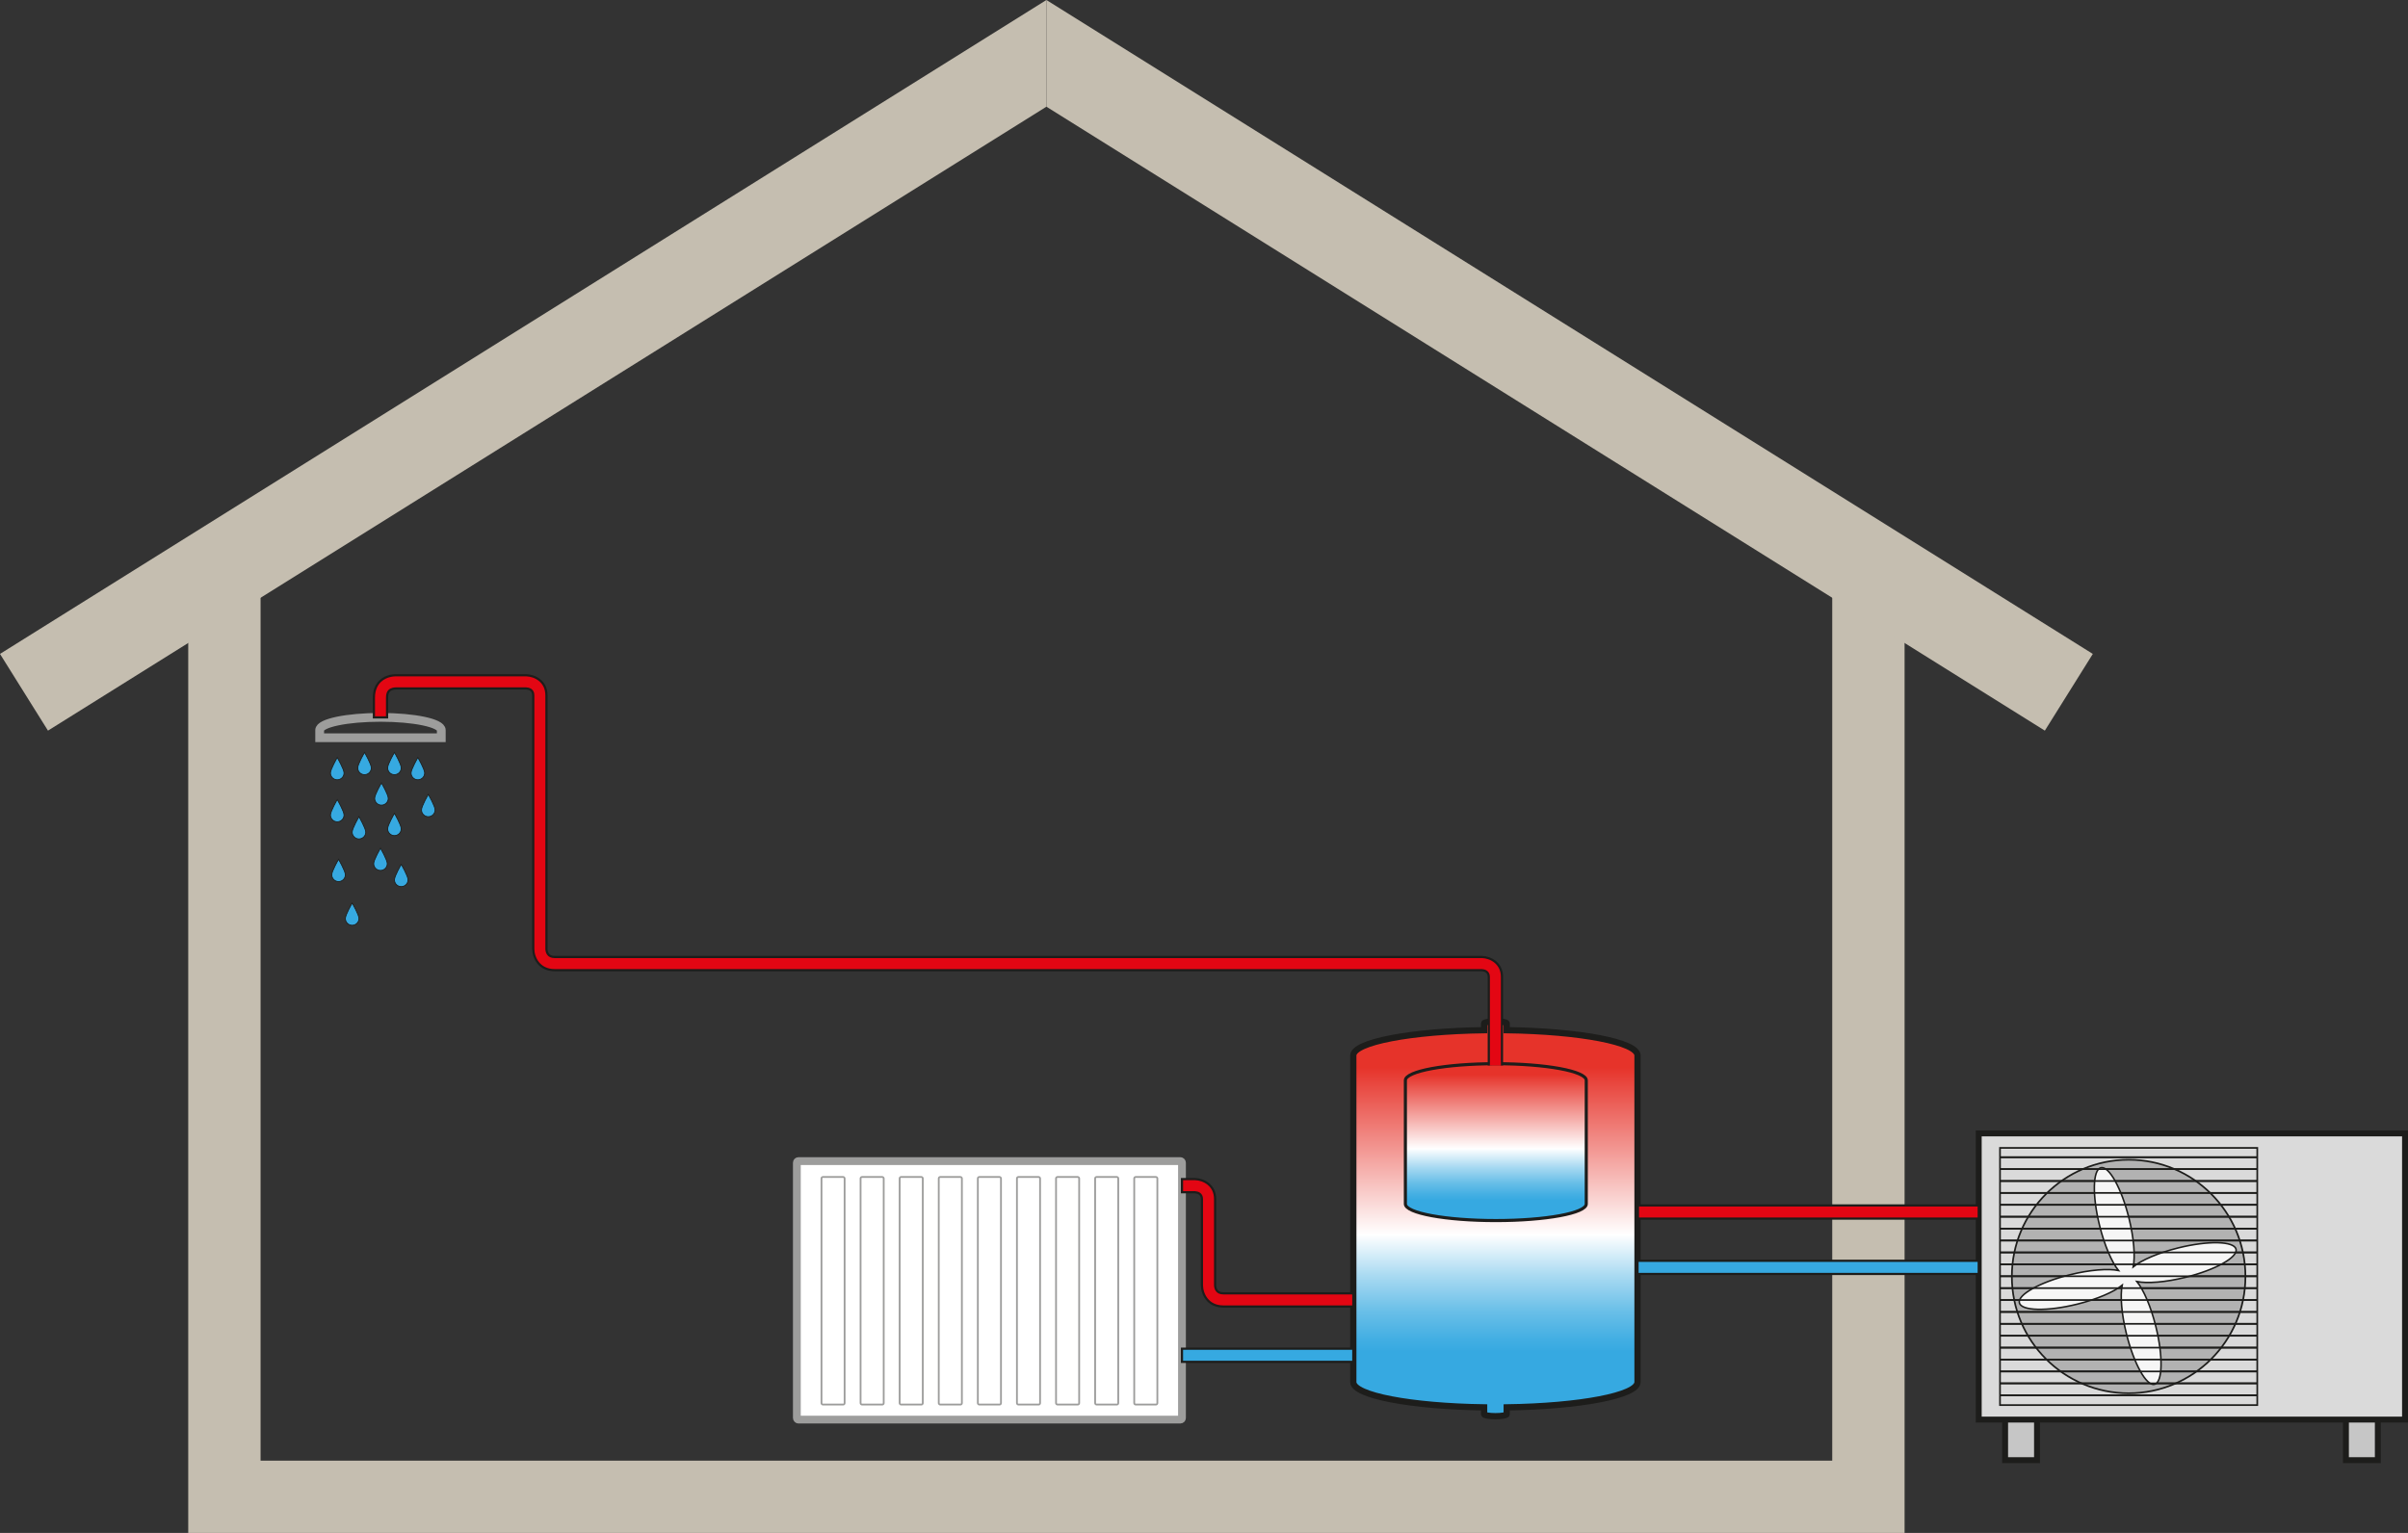 <?xml version="1.0" encoding="UTF-8"?>
<svg id="Layer_1" data-name="Layer 1" xmlns="http://www.w3.org/2000/svg" width="1922.36" height="1224.12" xmlns:xlink="http://www.w3.org/1999/xlink" viewBox="0 0 1922.36 1224.12">
  <rect x="0" y="0" width="1922.36" height="1224.12" fill="#333333" stroke="none"/>
  <defs>
    <style>
      .cls-1 {
        stroke-width: 6.23px;
      }

      .cls-1, .cls-2, .cls-3, .cls-4, .cls-5, .cls-6, .cls-7, .cls-8, .cls-9, .cls-10, .cls-11, .cls-12, .cls-13, .cls-14, .cls-15 {
        stroke-miterlimit: 10;
      }

      .cls-1, .cls-7, .cls-10 {
        stroke: #9d9d9c;
      }

      .cls-1, .cls-10 {
        fill: #fff;
      }

      .cls-2 {
        fill: url(#Namnlös_övertoning_7-2);
      }

      .cls-2, .cls-3, .cls-5, .cls-6, .cls-8, .cls-9, .cls-11, .cls-12, .cls-13, .cls-14, .cls-15 {
        stroke: #1d1d1b;
      }

      .cls-2, .cls-14 {
        stroke-width: 2.49px;
      }

      .cls-3 {
        fill: #b2b2b2;
      }

      .cls-3, .cls-12 {
        stroke-width: 1.36px;
      }

      .cls-4 {
        stroke: #c5beb0;
        stroke-width: 57.75px;
      }

      .cls-4, .cls-6, .cls-7, .cls-12 {
        fill: none;
      }

      .cls-5 {
        stroke-width: .66px;
      }

      .cls-5, .cls-8 {
        fill: #36a9e1;
      }

      .cls-6 {
        stroke-width: 4.99px;
      }

      .cls-7 {
        stroke-width: 7.01px;
      }

      .cls-8, .cls-9 {
        stroke-width: 1.75px;
      }

      .cls-9 {
        fill: #e30613;
      }

      .cls-10 {
        stroke-width: 1.43px;
      }

      .cls-11 {
        fill: #c6c6c6;
      }

      .cls-11, .cls-15 {
        stroke-width: 4.73px;
      }

      .cls-13 {
        fill: #f6f6f6;
        stroke-width: 1.24px;
      }

      .cls-14 {
        fill: url(#Namnlös_övertoning_7);
      }

      .cls-16 {
        fill: #c5beb0;
        stroke-width: 0px;
      }

      .cls-15 {
        fill: #dadada;
      }
    </style>
    <linearGradient id="Namnlös_övertoning_7" data-name="Namnlös övertoning 7" x1="1194.15" y1="1119.4" x2="1194.15" y2="852.3" gradientUnits="userSpaceOnUse">
      <stop offset=".15" stop-color="#36a9e1"/>
      <stop offset=".19" stop-color="#44afe3"/>
      <stop offset=".27" stop-color="#69bfe8"/>
      <stop offset=".37" stop-color="#a5d8f1"/>
      <stop offset=".49" stop-color="#f8fcfe"/>
      <stop offset=".5" stop-color="#fff"/>
      <stop offset="1" stop-color="#e6332a"/>
    </linearGradient>
    <linearGradient id="Namnlös_övertoning_7-2" data-name="Namnlös övertoning 7" x1="1194.15" y1="976.3" x2="1194.15" y2="858.13" xlink:href="#Namnlös_övertoning_7"/>
  </defs>
  <polygon class="cls-16" points="38.3 583.44 0 522.18 835.37 0 835.37 85.2 38.3 583.44"/>
  <polyline class="cls-4" points="854.52 54.57 1491.59 452.79 1491.59 1195.24 179.15 1195.24 179.15 452.79 816.22 54.57"/>
  <polygon class="cls-16" points="1632.44 583.44 1670.74 522.18 835.37 0 835.37 85.2 1632.44 583.44"/>
  <g>
    <rect class="cls-1" x="636.15" y="927.18" width="307.45" height="206.41" rx="1.27" ry="1.27"/>
    <rect class="cls-10" x="655.81" y="939.87" width="18.46" height="181.73" rx="1.14" ry="1.14"/>
    <rect class="cls-10" x="687.02" y="939.87" width="18.46" height="181.73" rx="1.14" ry="1.14"/>
    <rect class="cls-10" x="718.22" y="939.87" width="18.46" height="181.73" rx="1.14" ry="1.14"/>
    <rect class="cls-10" x="749.43" y="939.87" width="18.46" height="181.73" rx="1.14" ry="1.14"/>
    <rect class="cls-10" x="780.64" y="939.87" width="18.46" height="181.73" rx="1.14" ry="1.14"/>
    <rect class="cls-10" x="811.85" y="939.87" width="18.46" height="181.73" rx="1.14" ry="1.14"/>
    <rect class="cls-10" x="843.06" y="939.87" width="18.46" height="181.73" rx="1.14" ry="1.14"/>
    <rect class="cls-10" x="874.27" y="939.87" width="18.46" height="181.73" rx="1.14" ry="1.14"/>
    <rect class="cls-10" x="905.48" y="939.87" width="18.46" height="181.73" rx="1.14" ry="1.14"/>
  </g>
  <g>
    <path class="cls-14" d="m1194.15,815.6c4.98,0,9.01.72,9.01,1.61v5.43c58.44.82,104.44,9.55,104.44,20.21v260.78c0,10.66-46,19.39-104.44,20.21v5.43c0,.89-4.03,1.61-9.01,1.61s-9.01-.72-9.01-1.61v-5.43c-58.44-.82-104.44-9.55-104.44-20.21v-260.78c0-10.66,46-19.39,104.44-20.21v-5.43c0-.89,4.03-1.61,9.01-1.61"/>
    <path class="cls-6" d="m1202.83,822.64v-5.43c0-.89-4.03-1.61-9.01-1.61s-9.01.72-9.01,1.61v5.43c-58.44.82-104.44,9.55-104.44,20.21v260.78c0,10.66,46,19.39,104.44,20.21v5.43c0,.89,4.03,1.61,9.01,1.61s9.01-.72,9.01-1.61v-5.43c58.44-.82,104.44-9.55,104.44-20.21v-260.78c0-10.66-46-19.39-104.44-20.21Z"/>
  </g>
  <rect class="cls-11" x="1600.72" y="1118.68" width="25.48" height="47.31"/>
  <rect class="cls-11" x="1872.8" y="1118.68" width="25.48" height="47.31"/>
  <rect class="cls-15" x="1579.66" y="905.07" width="340.34" height="228.52"/>
  <rect class="cls-12" x="1596.65" y="916.64" width="205.38" height="205.38"/>
  <circle class="cls-3" cx="1699.34" cy="1019.33" r="93.23"/>
  <g>
    <line class="cls-12" x1="1596.65" y1="924.08" x2="1802.04" y2="924.08"/>
    <line class="cls-12" x1="1596.65" y1="933.58" x2="1802.04" y2="933.58"/>
    <line class="cls-12" x1="1596.65" y1="943.08" x2="1802.04" y2="943.08"/>
    <line class="cls-12" x1="1596.65" y1="952.59" x2="1802.04" y2="952.59"/>
    <line class="cls-12" x1="1596.65" y1="962.09" x2="1802.04" y2="962.09"/>
    <line class="cls-12" x1="1596.65" y1="971.6" x2="1802.04" y2="971.6"/>
    <line class="cls-12" x1="1596.65" y1="981.1" x2="1802.04" y2="981.1"/>
    <line class="cls-12" x1="1596.65" y1="990.6" x2="1802.04" y2="990.6"/>
    <line class="cls-12" x1="1596.65" y1="1000.11" x2="1802.04" y2="1000.11"/>
    <line class="cls-12" x1="1596.65" y1="1009.61" x2="1802.04" y2="1009.61"/>
    <line class="cls-12" x1="1596.65" y1="1019.12" x2="1802.04" y2="1019.12"/>
    <line class="cls-12" x1="1596.65" y1="1028.62" x2="1802.04" y2="1028.62"/>
    <line class="cls-12" x1="1596.65" y1="1038.12" x2="1802.04" y2="1038.12"/>
    <line class="cls-12" x1="1596.65" y1="1047.63" x2="1802.04" y2="1047.63"/>
    <line class="cls-12" x1="1596.65" y1="1057.13" x2="1802.04" y2="1057.13"/>
    <line class="cls-12" x1="1596.65" y1="1066.64" x2="1802.04" y2="1066.64"/>
    <line class="cls-12" x1="1596.65" y1="1076.14" x2="1802.04" y2="1076.14"/>
    <line class="cls-12" x1="1596.65" y1="1085.65" x2="1802.04" y2="1085.65"/>
    <line class="cls-12" x1="1596.65" y1="1095.15" x2="1802.04" y2="1095.15"/>
    <line class="cls-12" x1="1596.65" y1="1104.65" x2="1802.04" y2="1104.65"/>
    <line class="cls-12" x1="1596.65" y1="1114.16" x2="1802.04" y2="1114.16"/>
  </g>
  <path class="cls-13" d="m1738.93,996.49c-15.95,3.95-29.27,9.75-35.9,15.1,1.63-8.36.54-22.84-3.42-38.79-5.92-23.88-15.98-41.94-22.46-40.33s-6.94,22.27-1.02,46.15c3.95,15.95,9.75,29.27,15.1,35.9-8.36-1.63-22.84-.54-38.79,3.42-23.88,5.92-41.94,15.98-40.33,22.46s22.27,6.94,46.15,1.02c15.95-3.95,29.26-9.75,35.9-15.1-1.63,8.36-.54,22.84,3.42,38.79,5.92,23.88,15.98,41.94,22.46,40.33,6.48-1.61,6.94-22.27,1.02-46.15-3.95-15.95-9.75-29.27-15.1-35.9,8.36,1.63,22.84.54,38.79-3.42,23.88-5.92,41.94-15.98,40.33-22.46s-22.27-6.94-46.15-1.02Z"/>
  <g>
    <line class="cls-12" x1="1596.65" y1="924.08" x2="1802.04" y2="924.08"/>
    <line class="cls-12" x1="1596.65" y1="933.58" x2="1802.04" y2="933.58"/>
    <line class="cls-12" x1="1596.65" y1="943.08" x2="1802.04" y2="943.08"/>
    <line class="cls-12" x1="1596.65" y1="952.59" x2="1802.04" y2="952.59"/>
    <line class="cls-12" x1="1596.65" y1="962.09" x2="1802.04" y2="962.09"/>
    <line class="cls-12" x1="1596.65" y1="971.6" x2="1802.04" y2="971.6"/>
    <line class="cls-12" x1="1596.65" y1="981.1" x2="1802.04" y2="981.1"/>
    <line class="cls-12" x1="1596.65" y1="990.6" x2="1802.04" y2="990.6"/>
    <line class="cls-12" x1="1596.65" y1="1000.11" x2="1802.04" y2="1000.11"/>
    <line class="cls-12" x1="1596.65" y1="1009.61" x2="1802.04" y2="1009.61"/>
    <line class="cls-12" x1="1596.65" y1="1019.12" x2="1802.04" y2="1019.12"/>
    <line class="cls-12" x1="1596.65" y1="1028.62" x2="1802.04" y2="1028.62"/>
    <line class="cls-12" x1="1596.65" y1="1038.12" x2="1802.04" y2="1038.12"/>
    <line class="cls-12" x1="1596.65" y1="1047.63" x2="1802.04" y2="1047.63"/>
    <line class="cls-12" x1="1596.65" y1="1057.13" x2="1802.04" y2="1057.13"/>
    <line class="cls-12" x1="1596.65" y1="1066.64" x2="1802.04" y2="1066.64"/>
    <line class="cls-12" x1="1596.65" y1="1076.14" x2="1802.04" y2="1076.14"/>
    <line class="cls-12" x1="1596.65" y1="1085.65" x2="1802.04" y2="1085.65"/>
    <line class="cls-12" x1="1596.65" y1="1095.15" x2="1802.04" y2="1095.15"/>
    <line class="cls-12" x1="1596.65" y1="1104.65" x2="1802.04" y2="1104.65"/>
    <line class="cls-12" x1="1596.65" y1="1114.16" x2="1802.04" y2="1114.16"/>
  </g>
  <path class="cls-9" d="m1080.37,1043.3h-103.78c-12.52,0-17.06-10.2-17.06-17.06v-68.73c0-4.46-3.54-5.32-5.65-5.44h-10.28s0-10.52,0-10.52h10.51c6.51.21,15.95,4.62,15.95,15.95v68.73c.05,2.41.98,6.54,6.54,6.54h103.78v10.52Z"/>
  <rect class="cls-8" x="943.6" y="1076.98" width="136.77" height="10.52"/>
  <rect class="cls-8" x="1307.27" y="1006.79" width="272.39" height="10.52"/>
  <rect class="cls-9" x="1307.6" y="962.58" width="272.06" height="10.52"/>
  <path class="cls-7" d="m352.28,583.01c0-5.62-21.73-10.18-48.54-10.18s-48.54,4.56-48.54,10.18v6.11h97.08v-6.11Z"/>
  <g>
    <path class="cls-5" d="m274.67,617.26c0,3-2.43,5.43-5.43,5.43s-5.43-2.43-5.43-5.43,5.43-12.33,5.43-12.33c0,0,5.43,9.33,5.43,12.33Z"/>
    <path class="cls-5" d="m296.45,613.18c0,3-2.43,5.43-5.43,5.43s-5.43-2.43-5.43-5.43,5.43-12.33,5.43-12.33c0,0,5.43,9.33,5.43,12.33Z"/>
    <path class="cls-5" d="m309.96,637.51c0,3-2.43,5.43-5.43,5.43s-5.43-2.43-5.43-5.43,5.43-12.33,5.43-12.33c0,0,5.43,9.33,5.43,12.33Z"/>
    <path class="cls-5" d="m274.67,650.82c0,3-2.43,5.43-5.43,5.43s-5.43-2.43-5.43-5.43,5.43-12.33,5.43-12.33c0,0,5.43,9.33,5.43,12.33Z"/>
    <path class="cls-5" d="m292.01,664.49c0,3-2.43,5.43-5.43,5.43s-5.43-2.43-5.43-5.43,5.43-12.33,5.43-12.33c0,0,5.43,9.33,5.43,12.33Z"/>
    <path class="cls-5" d="m320.32,661.83c0,3-2.43,5.43-5.43,5.43s-5.43-2.43-5.43-5.43,5.43-12.33,5.43-12.33c0,0,5.43,9.33,5.43,12.33Z"/>
    <path class="cls-5" d="m309.18,689.66c0,3-2.43,5.43-5.43,5.43s-5.43-2.43-5.43-5.43,5.43-12.33,5.43-12.33c0,0,5.43,9.33,5.43,12.33Z"/>
    <path class="cls-5" d="m325.75,702.56c0,3-2.43,5.43-5.43,5.43s-5.43-2.43-5.43-5.43,5.43-12.33,5.43-12.33c0,0,5.43,9.33,5.43,12.33Z"/>
    <path class="cls-5" d="m286.58,733.45c0,3-2.43,5.43-5.43,5.43s-5.43-2.43-5.43-5.43,5.43-12.33,5.43-12.33c0,0,5.43,9.33,5.43,12.33Z"/>
    <path class="cls-5" d="m275.72,698.54c0,3-2.43,5.43-5.43,5.43s-5.43-2.43-5.43-5.43,5.43-12.33,5.43-12.33c0,0,5.43,9.33,5.43,12.33Z"/>
    <path class="cls-5" d="m320.32,613.18c0,3-2.43,5.43-5.43,5.43s-5.43-2.43-5.43-5.43,5.43-12.33,5.43-12.33c0,0,5.43,9.33,5.43,12.33Z"/>
    <path class="cls-5" d="m339.03,617.26c0,3-2.43,5.43-5.43,5.43s-5.43-2.43-5.43-5.43,5.43-12.33,5.43-12.33c0,0,5.43,9.33,5.43,12.33Z"/>
    <path class="cls-5" d="m347.35,646.73c0,3-2.43,5.43-5.43,5.43s-5.43-2.43-5.43-5.43,5.43-12.33,5.43-12.33c0,0,5.43,9.33,5.43,12.33Z"/>
  </g>
  <path class="cls-2" d="m1121.95,862.69c0-7.33,32.32-13.28,72.2-13.28s72.2,5.94,72.2,13.28v98.7c0,7.33-32.32,13.28-72.2,13.28s-72.2-5.94-72.2-13.28v-98.7Z"/>
  <path class="cls-9" d="m1188.54,850.8v-70.65c0-4.46-3.54-5.32-5.65-5.43H442.77c-12.52,0-17.06-10.2-17.06-17.05v-202.49c0-4.46-3.54-5.32-5.65-5.43h-103.84c-1.15-.03-3.85.24-5.47,1.81-1.16,1.12-1.74,2.94-1.74,5.41v15.87h-10.52v-15.87c0-6.85,2.76-10.9,5.07-13.09,5.19-4.92,12.19-4.66,12.95-4.64h103.78c6.51.2,15.95,4.61,15.95,15.94v202.49c.05,2.4.98,6.53,6.54,6.53h740.34c6.51.21,15.95,4.62,15.95,15.95v70.65"/>
</svg>